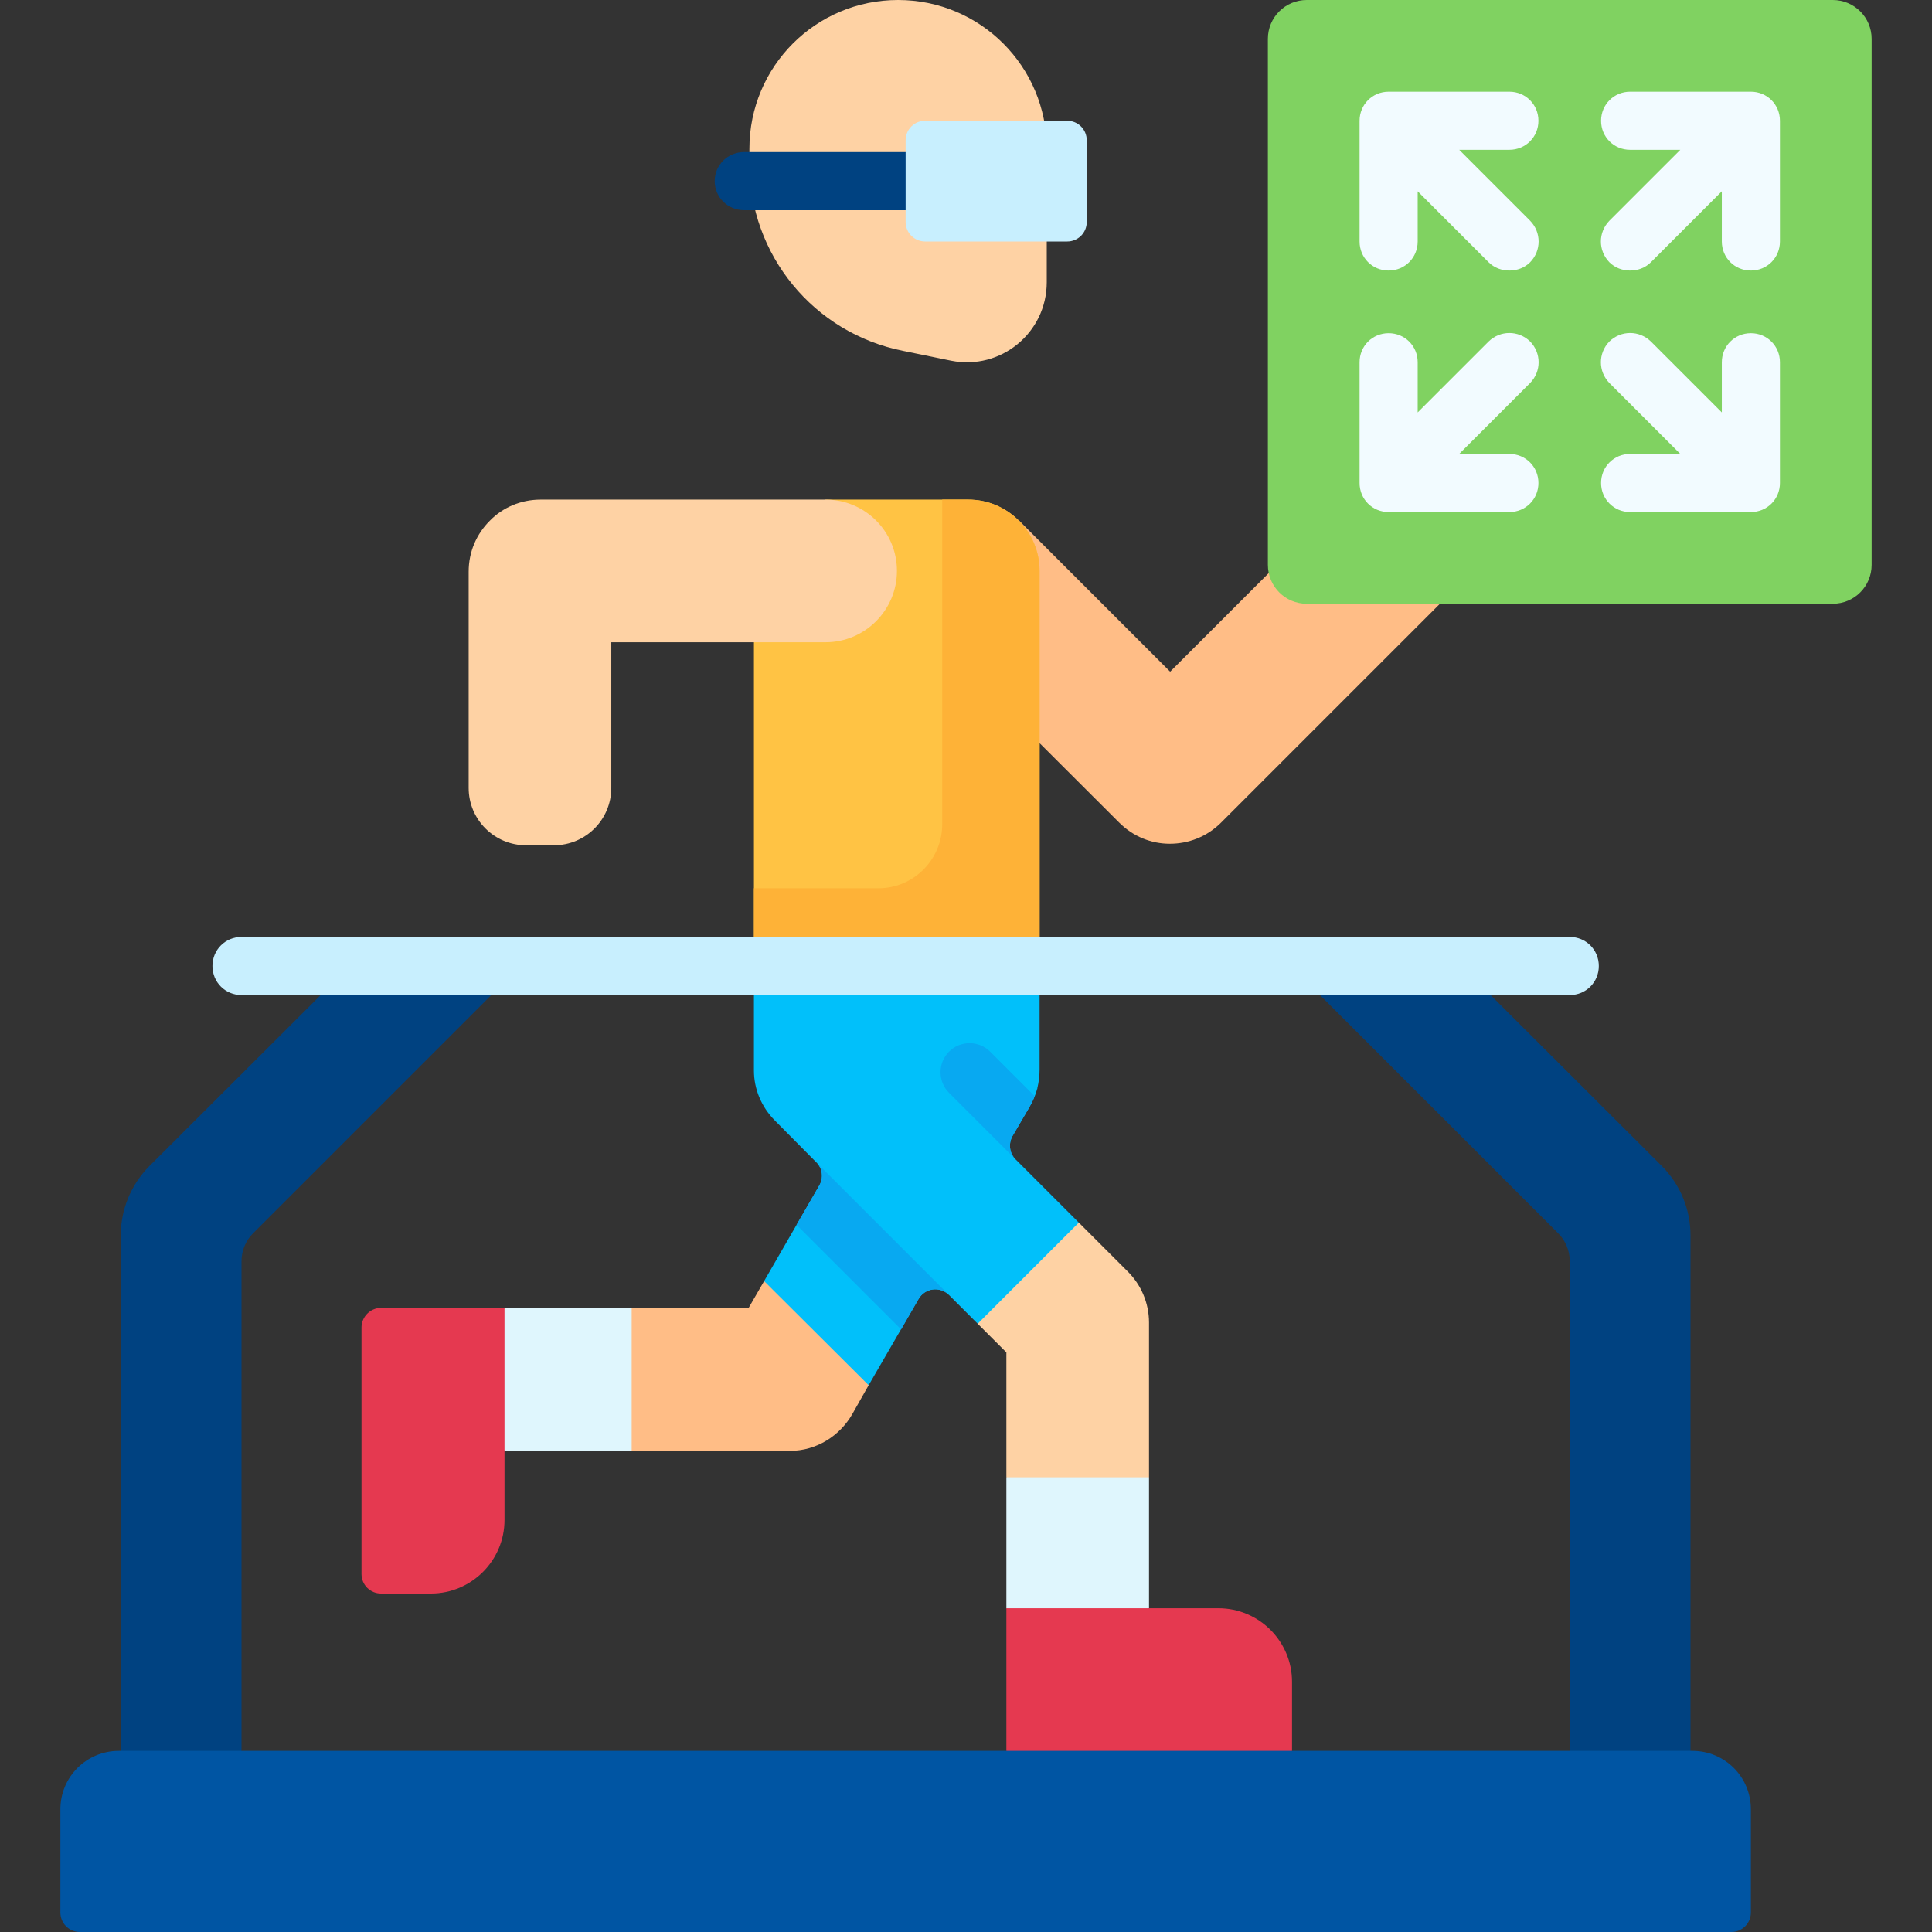 <svg version="1.2" xmlns="http://www.w3.org/2000/svg" viewBox="0 0 512 512" width="50" height="50">
	<rect x="0" y="0" width="512" height="512" fill="#333333" stroke="none"/>
	<title>Fortification of Reality via App</title>
	<style>
		.s0 { fill: #004281 } 
		.s1 { fill: #0055a3 } 
		.s2 { fill: #fed2a4 } 
		.s3 { fill: #ffbd86 } 
		.s4 { fill: #dff6fd } 
		.s5 { fill: #01c0fa } 
		.s6 { fill: #e53950 } 
		.s7 { fill: #ffc344 } 
		.s8 { fill: #feb237 } 
		.s9 { fill: #80d261 } 
		.s10 { fill: #c8effe } 
		.s11 { fill: #f2fbff } 
		.s12 { fill: #08a9f1 } 
	</style>
	<g>
		<path class="s0" d="m342.1 256l70.9 70.9c1.9 1.9 3 4.6 3 7.3v129.8l16 16 16-16v-136.6c0-6.9-2.7-13.4-7.5-18.3l-53.2-53.1z"/>
		<path class="s0" d="m137.9 256l-70.9 70.9c-1.9 1.9-3 4.6-3 7.3v129.8l-16 16-16-16v-136.6c0-6.9 2.7-13.4 7.5-18.3l53.2-53.1z"/>
		<path class="s1" d="m448.5 464h-106.1l-38.4-16-37.3 16h-235.2c-8.6 0-15.5 6.9-15.5 15.5v27.3c0 2.9 2.3 5.2 5.2 5.2h437.6c2.9 0 5.2-2.3 5.2-5.2v-27.3c0-8.6-6.9-15.5-15.5-15.5z"/>
		<path class="s2" d="m298.9 337q-0.1 0-0.1-0.1l-12.9-12.9-21.5 0.9-5.3 25.9 7.6 7.6v33.1l23.3 10.3 14.5-10.3v-41c0-5.2-2.1-10-5.6-13.5z"/>
		<path class="s3" d="m198.4 346.6h-31l-14.5 15.9 14.5 22h41.9c7.1 0 13.3-4 16.6-9.8l4.3-7.6-6.2-31.1-21.5 3.5z"/>
		<path class="s4" d="m133.7 384.5h33.7v-37.9h-33.7l-12.1 19z"/>
		<path class="s4" d="m304.5 426.2v-34.7h-37.8v34.7l18.9 13.2z"/>
		<path class="s5" d="m285.9 324l-16.7-16.7c-1.7-1.6-2-4.2-0.9-6.2l4.5-7.7q1.3-2.2 2-4.6 0-0.1 0-0.1 0-0.1 0.1-0.1 0-0.1 0-0.2 0 0 0 0 0.6-2.5 0.6-5v-27.4c0 0-35.4-16-35.6-16l-40.1 16v27.7c0 4.8 1.9 9.6 5.6 13.3l10.9 11c1.7 1.6 2 4.2 0.8 6.2l-14.6 25.3 27.7 27.6 13.2-22.8c1.7-3 5.7-3.5 8.1-1.1l7.6 7.6z"/>
		<path class="s6" d="m95.8 417.1v-65.3c0-2.8 2.3-5.2 5.2-5.2h32.7v56.2c0 10.8-8.8 19.5-19.5 19.5h-13.2c-2.9 0-5.2-2.3-5.2-5.2z"/>
		<path class="s3" d="m243.2 164.7l53.4 53.3c3.7 3.7 8.5 5.6 13.4 5.6 4.9 0 9.8-1.8 13.6-5.6l66.7-66.7-16-16c-5.9-5.9-15.6-5.9-21.5 0l-42.7 42.7-40.1-40.1z"/>
		<path class="s7" d="m275.5 256h-75.7v-85.8l19-37.8h37.8c10.4 0 18.9 8.4 18.9 18.9z"/>
		<path class="s8" d="m256.6 132.4h-6.9v86c0 9.4-7.6 17-16.9 17h-33v20.6h75.7v-104.7c0-10.5-8.5-18.9-18.9-18.9z"/>
		<path class="s2" d="m218.8 132.4h-75.5c-5.3 0-10.1 2.1-13.5 5.6-3.5 3.5-5.6 8.2-5.6 13.5v57.3c0 8.4 6.8 15.2 15.2 15.2h7.4c8.4 0 15.2-6.8 15.2-15.2v-38.6h56.8c10.4 0 18.9-8.5 18.9-18.9 0-10.5-8.5-18.9-18.9-18.9z"/>
		<path class="s6" d="m342.4 464h-75.7v-37.8h56.2c10.7 0 19.5 8.7 19.5 19.5 0 0 0 18.3 0 18.3z"/>
		<path class="s2" d="m252.1 95.6l-12.7-2.6c-23.8-4.7-40.8-25.5-40.8-49.7v-3.9c0-21.8 17.6-39.4 39.4-39.4 21.8 0 39.4 17.6 39.4 39.4v35.4c0 13.4-12.2 23.4-25.3 20.8z"/>
		<path class="s9" d="m485.7 160h-139.4c-5.7 0-10.3-4.6-10.3-10.3v-139.4c0-5.7 4.6-10.3 10.3-10.3h139.4c5.7 0 10.3 4.6 10.3 10.3v139.4c0 5.7-4.6 10.3-10.3 10.3z"/>
		<g>
			<g>
				<path class="s0" d="m245.2 55.7h-48c-4.3 0-7.8-3.4-7.8-7.7 0-4.3 3.5-7.7 7.8-7.7h48c4.2 0 7.7 3.4 7.7 7.7 0 4.3-3.5 7.7-7.7 7.7z"/>
			</g>
		</g>
		<g>
			<g>
				<path class="s10" d="m416 263.7h-352c-4.3 0-7.7-3.4-7.7-7.7 0-4.3 3.4-7.7 7.7-7.7h352c4.3 0 7.7 3.4 7.7 7.7 0 4.3-3.4 7.7-7.7 7.7z"/>
			</g>
		</g>
		<g>
			<g>
				<path class="s11" d="m405.5 90.5c-3.1-3-7.9-3-11 0l-18.8 18.8v-13.3c0-4.3-3.4-7.7-7.7-7.7-4.3 0-7.7 3.4-7.7 7.7v32c0 4.3 3.4 7.7 7.7 7.7h32c4.3 0 7.7-3.4 7.7-7.7 0-4.3-3.4-7.7-7.7-7.7h-13.3l18.8-18.8c3-3.1 3-7.9 0-11z"/>
				<path class="s11" d="m464 88.3c-4.3 0-7.7 3.4-7.7 7.7v13.3l-18.8-18.8c-3.1-3-7.9-3-11 0-3 3.1-3 7.9 0 11l18.8 18.8h-13.3c-4.3 0-7.7 3.4-7.7 7.7 0 4.3 3.4 7.7 7.7 7.7h32c4.3 0 7.7-3.4 7.7-7.7v-32c0-4.3-3.4-7.7-7.7-7.7z"/>
				<path class="s11" d="m386.7 39.7h13.3c4.3 0 7.7-3.4 7.7-7.7 0-4.3-3.4-7.7-7.7-7.7h-32c-4.3 0-7.7 3.4-7.7 7.7v32c0 4.3 3.4 7.7 7.7 7.7 4.3 0 7.7-3.4 7.7-7.7v-13.3l18.8 18.8c1.5 1.5 3.5 2.2 5.5 2.2 2 0 4-0.7 5.5-2.2 3-3.1 3-7.9 0-11z"/>
				<path class="s11" d="m464 24.3h-32c-4.3 0-7.7 3.4-7.7 7.7 0 4.3 3.4 7.7 7.7 7.7h13.3l-18.8 18.8c-3 3.1-3 7.9 0 11 1.5 1.5 3.5 2.2 5.5 2.2 2 0 4-0.7 5.5-2.2l18.8-18.8v13.3c0 4.3 3.4 7.7 7.7 7.7 4.3 0 7.7-3.4 7.7-7.7v-32c0-4.3-3.4-7.7-7.7-7.7z"/>
			</g>
		</g>
		<path class="s10" d="m282.8 64h-37.6c-2.9 0-5.2-2.3-5.2-5.2v-21.6c0-2.9 2.3-5.2 5.2-5.2h37.6c2.9 0 5.2 2.3 5.2 5.2v21.6c0 2.9-2.3 5.2-5.2 5.2z"/>
		<g>
			<path class="s12" d="m259.1 350.8l-42.8-42.8c1.7 1.6 2 4.2 0.8 6.2l-6 10.4 27.7 27.7 4.6-8c1.7-3 5.7-3.5 8.1-1.1z"/>
			<path class="s12" d="m272.8 293.4q0.8-1.4 1.4-2.9l-11.8-11.8c-3-3-7.9-3-10.9 0-3 3-3 7.9 0 10.9l17.7 17.7c-1.7-1.6-2-4.2-0.9-6.2z"/>
		</g>
	</g>
	<g>
	</g>
	<g>
	</g>
	<g>
	</g>
	<g>
	</g>
	<g>
	</g>
	<g>
	</g>
	<g>
	</g>
	<g>
	</g>
	<g>
	</g>
	<g>
	</g>
	<g>
	</g>
	<g>
	</g>
	<g>
	</g>
	<g>
	</g>
	<g>
	</g>
</svg>